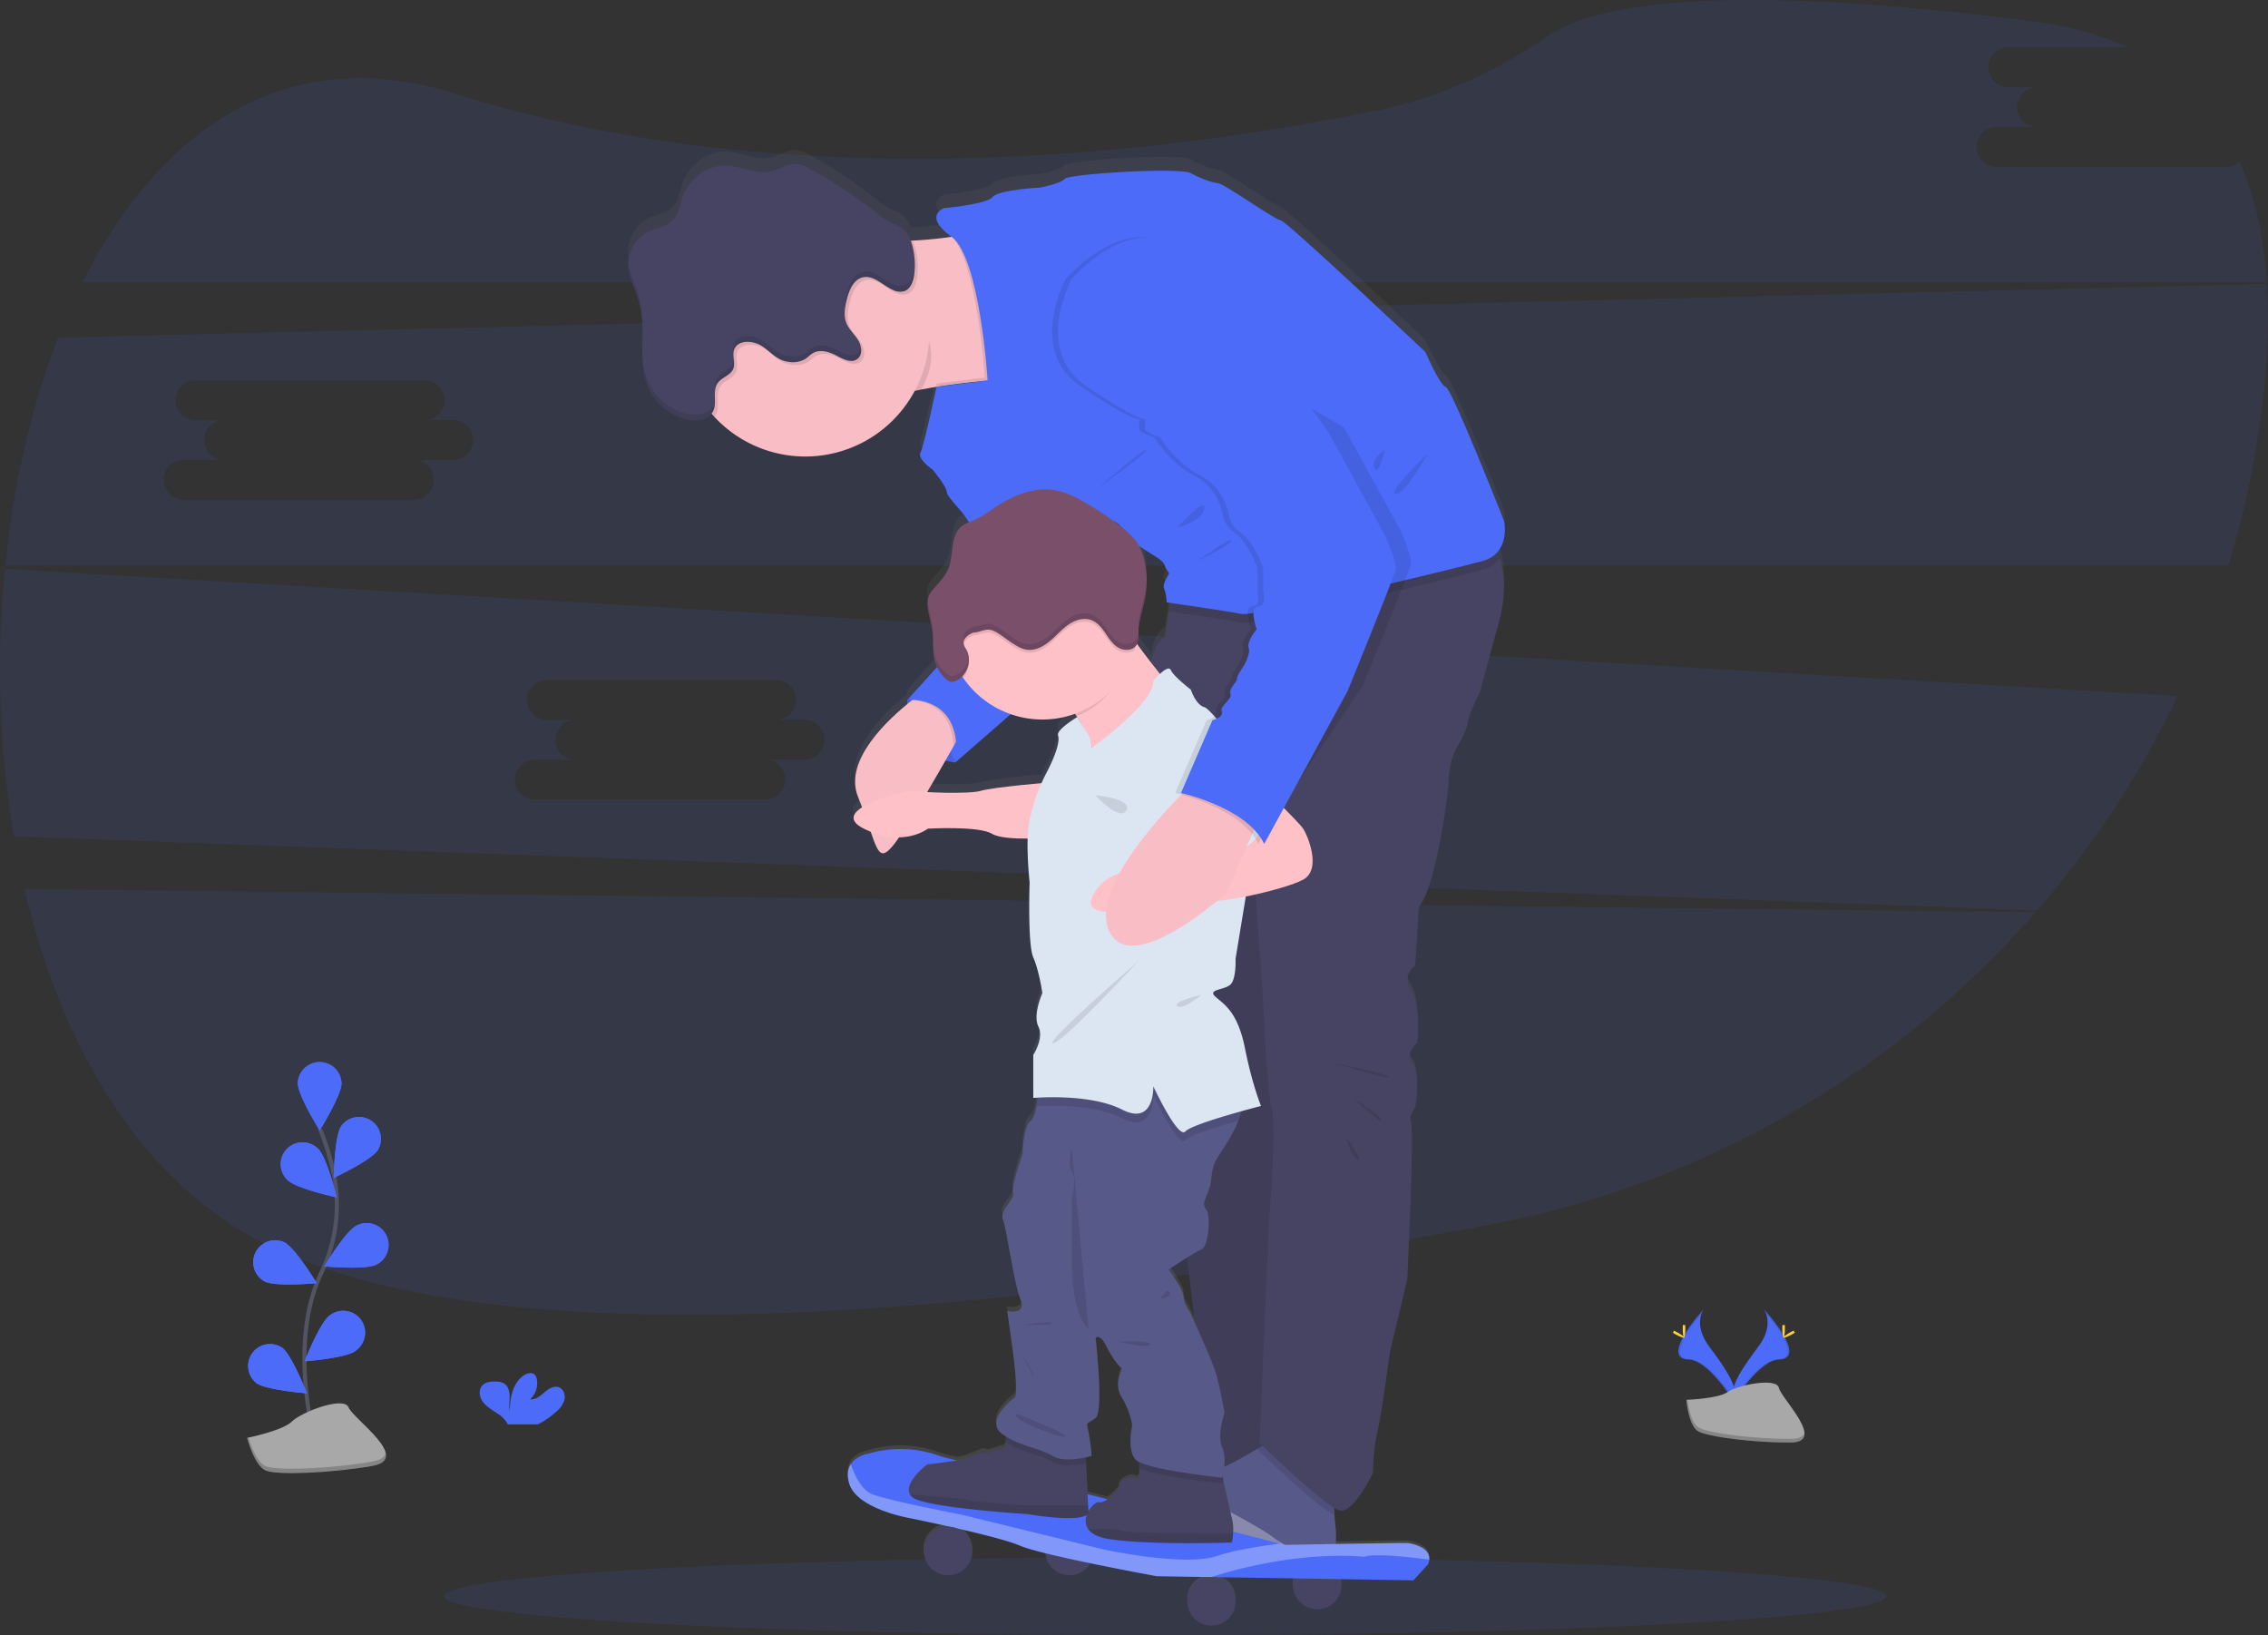 <svg xmlns="http://www.w3.org/2000/svg" xmlns:xlink="http://www.w3.org/1999/xlink" data-name="Layer 1" width="1097.1" height="790.89" viewBox="0 0 1097.1 790.89"><rect x="0" y="0" width="1097.1" height="790.89" fill="#333333" stroke="none"/><defs><linearGradient id="1e2c0012-142b-4e80-b266-1fa459546aa8-493" x1="567.33" y1="839.89" x2="567.33" y2="127.09" gradientUnits="userSpaceOnUse"><stop offset="0" stop-color="gray" stop-opacity=".25"/><stop offset=".54" stop-color="gray" stop-opacity=".12"/><stop offset="1" stop-color="gray" stop-opacity=".1"/></linearGradient></defs><title>fatherhood</title><path d="M63.3 484.53C80.66 558.73 117.41 622.87 175.48 654c120.71 64.61 392.92 31.28 596.07-7a465.2 465.2.0 00264.54-151.22z" transform="translate(-51.45 -54.56)" fill="#4b6bf8" opacity=".1"/><path d="M1128.65 135.27H1017.18a9.63 9.63.0 110-19.26h19.27a9.64 9.64.0 010-19.27h-13.76a9.64 9.64.0 010-19.27h58.18c-12.91-6-28-10.27-45.39-12.51-158.64-20.37-215.28-6.89-235.26 7-24.65 17.1-52.15 29.68-81.54 35.74-97.88 20.19-280.93 44.49-446.84-7.78-82.46-26-143.74 17.92-180.48 91.28H1148c-1.38-21.32-5.51-41-13.09-58.24A9.56 9.56.0 011128.65 135.27z" transform="translate(-51.45 -54.56)" fill="#4b6bf8" opacity=".1"/><path d="M53.84 329.66a491.11 491.11.0 004.32 129.45l978.68 35.8a459.85 459.85.0 0068-103.71zM440.92 422H421.65a9.63 9.63.0 110 19.26H310.18a9.63 9.63.0 110-19.26h19.27a9.64 9.64.0 010-19.27H315.69a9.64 9.64.0 010-19.27H427.16a9.64 9.64.0 010 19.27h13.76a9.64 9.64.0 010 19.27z" transform="translate(-51.45 -54.56)" fill="#4b6bf8" opacity=".1"/><path d="M1148.05 191.84l-1068.48 26C66.57 251.25 58 289 54 328.17H1129.33a457.06 457.06.0 0015.53-70.33C1148.06 234.83 1149.34 212.57 1148.05 191.84zM270.92 277H251.65a9.63 9.63.0 110 19.26H140.18a9.63 9.63.0 010-19.26h19.27a9.64 9.64.0 010-19.27H145.69a9.64 9.64.0 010-19.27H257.16a9.64 9.64.0 010 19.27h13.76a9.64 9.64.0 010 19.27z" transform="translate(-51.45 -54.56)" fill="#4b6bf8" opacity=".1"/><ellipse cx="563.62" cy="772.01" rx="348.83" ry="18.88" fill="#4b6bf8" opacity=".1"/><path d="M904.66 687.74s5.49 7.19-2.54 18-14.65 20-12 26.77c0 0 12.11-20.15 22-20.43S915.5 699.86 904.66 687.74z" transform="translate(-51.45 -54.56)" fill="#4b6bf8"/><path d="M904.66 687.74a9.28 9.28.0 011.12 2.25c9.62 11.31 14.74 21.86 5.5 22.12-8.62.25-18.95 15.65-21.42 19.54a7.69 7.69.0 00.29.89s12.11-20.15 22-20.43S915.5 699.86 904.66 687.74z" transform="translate(-51.45 -54.56)" opacity=".1"/><path d="M914.87 696.9c0 2.53-.28 4.58-.63 4.58s-.64-2.05-.64-4.58.36-1.34.71-1.34S914.87 694.37 914.87 696.9z" transform="translate(-51.45 -54.56)" fill="#ffd037"/><path d="M918.37 699.92c-2.22 1.21-4.15 1.94-4.32 1.63s1.5-1.54 3.72-2.75 1.34-.33 1.51.0S920.59 698.71 918.37 699.92z" transform="translate(-51.45 -54.56)" fill="#ffd037"/><path d="M875.64 687.74s-5.49 7.19 2.54 18 14.64 20 12 26.77c0 0-12.12-20.15-22-20.43S864.79 699.86 875.64 687.74z" transform="translate(-51.45 -54.56)" fill="#4b6bf8"/><path d="M875.64 687.74a8.86 8.86.0 00-1.12 2.25c-9.62 11.31-14.75 21.86-5.5 22.12 8.61.25 19 15.65 21.42 19.54-.08.3-.18.59-.29.89.0.0-12.12-20.15-22-20.43S864.79 699.86 875.64 687.74z" transform="translate(-51.45 -54.56)" opacity=".1"/><path d="M865.43 696.9c0 2.53.28 4.58.63 4.58s.64-2.05.64-4.58-.36-1.34-.71-1.34S865.43 694.37 865.43 696.9z" transform="translate(-51.45 -54.56)" fill="#ffd037"/><path d="M861.92 699.92c2.22 1.21 4.16 1.94 4.33 1.63s-1.5-1.54-3.72-2.75-1.34-.33-1.51.0S859.7 698.71 861.92 699.92z" transform="translate(-51.45 -54.56)" fill="#ffd037"/><path d="M867.18 731.6s15.36-.48 20-3.77 23.63-7.24 24.78-2 23.08 26.29 5.74 26.43-40.29-2.7-44.91-5.51S867.18 731.6 867.18 731.6z" transform="translate(-51.45 -54.56)" fill="#a8a8a8"/><path d="M918 750.47c-17.34.14-40.29-2.7-44.91-5.51-3.52-2.15-4.92-9.84-5.39-13.38h-.51s1 12.38 5.59 15.2 27.57 5.65 44.91 5.51c5 0 6.74-1.82 6.64-4.46C923.63 749.45 921.72 750.44 918 750.47z" transform="translate(-51.45 -54.56)" opacity=".2"/><path d="M320.68 737.22a11.73 11.73.0 003.84-5.79c.49-2.29-.49-5-2.68-5.89-2.46-.94-5.09.77-7.09 2.49s-4.27 3.69-6.88 3.32a10.47 10.47.0 003.24-9.81 4.12 4.12.0 00-.9-2c-1.37-1.46-3.84-.84-5.48.31-5.2 3.66-6.65 10.73-6.68 17.08-.52-2.29-.08-4.68-.09-7s-.66-5-2.64-6.23a8 8 0 00-4-.94c-2.34-.09-4.94.15-6.54 1.85-2 2.13-1.47 5.69.26 8s4.35 3.81 6.76 5.42a15 15 0 014.84 4.61 5.76 5.76.0 01.36.83h14.65A40.77 40.77.0 00320.68 737.22z" transform="translate(-51.45 -54.56)" fill="#4b6bf8"/><path d="M204.25 753s-14.06-47.71 2.63-82.82A75.36 75.36.0 00213 622.89a126.22 126.22.0 00-6.69-22.18" transform="translate(-51.45 -54.56)" fill="none" stroke="#535461" stroke-miterlimit="10" stroke-width="2"/><path d="M216.66 578.51c0 5.85-10.58 22.81-10.58 22.81s-10.59-17-10.59-22.81a10.59 10.59.0 0121.17.0z" transform="translate(-51.45 -54.56)" fill="#4b6bf8"/><path d="M234.16 610.9c-3.17 4.91-21.28 13.39-21.28 13.39s.33-20 3.51-24.9a10.59 10.59.0 0117.77 11.51z" transform="translate(-51.45 -54.56)" fill="#4b6bf8"/><path d="M233.4 666.25c-5.22 2.63-25.13.81-25.13.81s10.38-17.09 15.6-19.72a10.59 10.59.0 119.53 18.91z" transform="translate(-51.45 -54.56)" fill="#4b6bf8"/><path d="M223.39 708c-4.7 3.48-24.63 5-24.63 5s7.34-18.59 12-22.07a10.59 10.59.0 1112.59 17z" transform="translate(-51.45 -54.56)" fill="#4b6bf8"/><path d="M190.66 625.42c4.19 4.07 23.73 8.3 23.73 8.3s-4.79-19.41-9-23.49a10.59 10.59.0 10-14.75 15.19z" transform="translate(-51.45 -54.56)" fill="#4b6bf8"/><path d="M179.57 674.39c5.22 2.63 25.13.81 25.13.81s-10.38-17.08-15.6-19.72a10.59 10.59.0 00-9.53 18.91z" transform="translate(-51.45 -54.56)" fill="#4b6bf8"/><path d="M175.33 723.47c4.7 3.47 24.62 5 24.62 5s-7.33-18.59-12-22.07a10.59 10.59.0 00-12.59 17z" transform="translate(-51.45 -54.56)" fill="#4b6bf8"/><path d="M216.66 578.51c0 5.85-10.58 22.81-10.58 22.81s-10.59-17-10.59-22.81a10.59 10.59.0 0121.17.0z" transform="translate(-51.45 -54.56)" fill="#4b6bf8"/><path d="M234.16 610.9c-3.17 4.91-21.28 13.39-21.28 13.39s.33-20 3.51-24.9a10.59 10.59.0 0117.77 11.51z" transform="translate(-51.45 -54.56)" fill="#4b6bf8"/><path d="M233.4 666.25c-5.22 2.63-25.13.81-25.13.81s10.38-17.09 15.6-19.72a10.59 10.59.0 119.53 18.91z" transform="translate(-51.45 -54.56)" fill="#4b6bf8"/><path d="M223.39 708c-4.7 3.48-24.63 5-24.63 5s7.34-18.59 12-22.07a10.59 10.59.0 1112.59 17z" transform="translate(-51.45 -54.56)" fill="#4b6bf8"/><path d="M190.66 625.42c4.19 4.07 23.73 8.3 23.73 8.3s-4.79-19.41-9-23.49a10.59 10.59.0 10-14.75 15.19z" transform="translate(-51.45 -54.56)" fill="#4b6bf8"/><path d="M179.57 674.39c5.22 2.63 25.13.81 25.13.81s-10.38-17.08-15.6-19.72a10.59 10.59.0 00-9.53 18.91z" transform="translate(-51.45 -54.56)" fill="#4b6bf8"/><path d="M175.33 723.47c4.7 3.47 24.62 5 24.62 5s-7.33-18.59-12-22.07a10.59 10.59.0 00-12.59 17z" transform="translate(-51.45 -54.56)" fill="#4b6bf8"/><path d="M171 750s17.12-3.4 21.68-7.93 25.1-12.46 27.38-6.8 30.8 24.92 11.4 28.32-45.63 4.53-51.33 2.26S171 750 171 750z" transform="translate(-51.45 -54.56)" fill="#a8a8a8"/><path d="M231.49 761.47c-19.39 3.4-45.63 4.53-51.33 2.27-4.34-1.73-7.36-10-8.55-13.87L171 750s3.43 13.59 9.13 15.85 31.94 1.13 51.33-2.26c5.6-1 7.2-3.29 6.6-6.2C237.61 759.28 235.66 760.74 231.49 761.47z" transform="translate(-51.45 -54.56)" opacity=".2"/><path d="M775.72 316.54c5.37-6 3.27-15.35 3.27-15.35s-25.34-64.58-28.15-65.29-9.86-17-9.86-17-67.57-64.23-70-64.23-27.1-17.74-30.26-18.09-8.1-2.13-13.38-5-58.78.36-60.89 2.84-12 4.26-12 4.26-20.06 1.06-22.88 4.61S508 148.72 508 148.72s-10.21 3.8 3.65 13.89h0c-4.44.7-9.63 1.24-14.9 1.62-1.32.09-2.66.18-4 .25h-.79a13.08 13.08.0 00-4.92-6.61 41.26 41.26.0 00-4.67-2.17 37.28 37.28.0 01-6.92-4.75 226.78 226.78.0 00-32.72-21.68 15.67 15.67.0 00-5.83-2.19c-4.29-.41-8.12 2.6-12.32 3.61-7.38 1.77-14.82-2.73-22.41-2.8-9.48-.09-18.11 7.29-21 16.39-1.07 3.37-1.55 7.12-3.86 9.79-3 3.49-8.07 4-12.18 6.07a18.38 18.38.0 00-9.88 16.29v.08c0 .53.0 1.06.09 1.59.47 4.28 2.45 8.23 3.9 12.29a50.83 50.83.0 012.8 12.9.66.66.0 010 .14c.06.73.11 1.46.14 2.2.0.15.0.31.0.47.0.7.0 1.41.0 2.12.0 3.82-.13 7.67-.12 11.49v.2 1.73c0 .14.0.28.0.42.0.51.0 1 .06 1.54v.54c0 .47.07.95.12 1.42.0.2.0.41.05.61.0.46.11.91.17 1.36l.09.64c.07.45.15.9.23 1.35l.12.62c.1.48.22 1 .34 1.44.05.17.08.33.12.5q.27 1 .6 1.92a28.18 28.18.0 0018.66 17.59 17.33 17.33.0 004.95.62c3-.07 5.87-1 7.65-3.05.44.5.87 1 1.33 1.5a59.93 59.93.0 0097.33-13c1.05-.23 2.09-.44 3.14-.64 1.82-.34 3.65-.66 5.49-1l1.77-.28h0l.7-.12c9-1.42 17.74-2.37 24-3l-24.74 3.07s-6 28.81-7.73 32 6 8.51 6 8.51 6.69 8.16 6.69 10.65 7.74 9.58 9.85 13.48a6 6 0 001 1.35 14.15 14.15.0 00-4.26 2.59c-4.89 4.63-3.26 12.75-5.5 19.11-1.4 4-4.33 7.24-7.15 10.39a14.18 14.18.0 00-2.52 3.49 8.58 8.58.0 00-.67 2.68v0a13.13 13.13.0 00-.06 1.54v.18c0 .4.0.79.08 1.18.0.17.0.34.0.51.49 4.18 1.91 8.22 2.34 12.4s-.09 8.39.77 12.46a18.58 18.58.0 001.38 4.11l-14.32 16s-.09.79-.12 2.09c-11.94 9.91-30.4 28.61-23.81 45.1q1.08 2.71 2 5.19c-4.85 3.09-6.45 6.76.82 10.42 1.15.58 2.26 1.08 3.35 1.53 3.73 10.95 5.19 14 11.44 5.93.67-.88 1.45-2 2.3-3.21 8.8-.18 13.89-4.25 13.89-4.25s24.63-1.42 31 2.49c3.19 2 10.69 2.4 17.33 2.35a181.51 181.51.0 001 21.42s-1.06 30.16 1.76 36.55 4.38 17.39 4.38 17.39-4.73 10.64-1.92 16.32-2.46 13.84-2.46 13.84v20.93l2-.14c-.15 1.41-.34 2.89-.59 4.3-.58 3.27-1.45 6.2-2.79 7.15-3.52 2.53-3.87 16-3.87 16s-5.63 16.33-4.58 19.17-6.68 8.51-4.92 12.77 5.36 31.22 8.49 39-6.38 5.68-6.38 5.68l2.81 20.22s2.82 20.58.71 22-14.25 11.71-5.9 17.74c.65.47 1.31.9 2 1.31a21.64 21.64.0 01-.07 2.8c-.16 1.59-.56 2.86-1.45 3-2.48.36-7.41 2.84-8.45 1.78s-7 2.68-13 3.9l-.83.13-7.79-2a54.82 54.82.0 00-35.2-1.3s-5.65.88-8.39 5.1c-1.39 2.16-2 5.2-.76 9.44 3.76 12.54 29.39 16.86 29.39 16.86s8.88 1.83 19.55 4.25c-.35.0-.71.0-1.07.0a11.77 11.77.0 104 .73c12 2.76 25.29 6.12 30.69 8.49a93.9 93.9.0 0012.33 3.7 11.7 11.7.0 0021.78 4.9c16.33 3.41 32.06 6.3 32.06 6.3l26.27.43h.18a11.7 11.7.0 10.16.0l39.77.65a11.74 11.74.0 1023 3.23 11.73 11.73.0 00-.36-2.86l35.08.57 7-7.7a6.22 6.22.0 00.69-2.41c.21-2.53-1.1-6.37-10.06-8-.66-.12-18.94.17-35.09.44V793.7s-.45-3.49-.73-7.6c-.08-1.21-.15-2.47-.18-3.71a9.62 9.62.0 003 1.37c6.69 1.07 15.84-18.45 15.84-18.45s0-11 2.11-19.87 6-38.68 6-38.68l8.46-35.83s3.5-73.1 1.74-75.94 2.12-7.81 2.12-7.81 2.81-15.61-1.41-20.93 2.46-10.65 2.46-10.65 1.76-18.45-3.17-25.54S736.06 518 736.06 518l1.76-28.74c7.39-7.45 14.07-51.8 14.43-61.38a39.42 39.42.0 013.52-15.62s4.92-7.45 5.63-12.42 6-15.25 6-15.25l9.15-34.07c3.69-13.74 2.75-23.9.3-31.14C776.49 318.36 776.11 317.43 775.72 316.54zm-165.31 2c5.63 3.55 3.87 4.61 5.63 6.74s.35 1.77-1.06 5.32-.35 2.49.35 6.39.36 3.9.36 3.9l1.76.25L615 357.61c-4 2.61-5.83 7.61-6.66 12.77-2.36-3.08-4.74-6.28-6.87-9.26.73-1.63.59-3.57.61-5.4.08-6 2.32-11.73 3.35-17.64a44.57 44.57.0 00-.57-18.11 27.52 27.52.0 00-2.35-6.43C604.79 315.06 607.68 316.86 610.41 318.58zm6.33 347.73s4.45-3 8.77-5.73c1.45 10.53 2.82 21.48 3.79 31.38-1.55-3.44-2.63-5.78-2.63-5.78a11.9 11.9.0 01-2.72-6.74C623.78 675.54 616.74 666.31 616.74 666.31zM590.35 301.55c1 .14 2.42 1.41 3.76 2.93-1.24-1-2.49-2-3.77-2.94zM525.94 432.83c-4.06 1.28-17.82 1.09-26 .61 3.06-5.23 6.1-10.55 8.8-15.32a32.51 32.51.0 004.85.87l26.79-23.53a46.14 46.14.0 0031.1-.2l.73 1.14c.31.5.64 1 1 1.56l-.67-1.09s-10.34 6.16-9.29 9-1.4 9.93-5.27 17.53c-1 1.9-1.87 3.78-2.71 5.67C546.51 429.89 530 431.55 525.94 432.83zm50.83 327.84-.15-2.81c1.7-.37 2.82-.71 2.82-.71a110.7 110.7.0 00-1.76-12.42c-1.06-4.26-.51-2.84 3.61-6s0-39 0-39 2-2.49 5.17 3.9 6.35 10.29 7.41 10.64-4.23 7.46.0 14.2a40.8 40.8.0 015.27 14.19s-2.81 11.27 1.41 16.28a6.2 6.2.0 002 1.37c0 .93.0 1.92.0 2.85.0 1.87.0 3.47-.09 3.81a1.41 1.41.0 01-2.25.88c-1.09-.71-8 .88-7.53 5.33a32.73 32.73.0 01-5.52 5.17l-9.59-2.48z" transform="translate(-51.45 -54.56)" fill="url(#1e2c0012-142b-4e80-b266-1fa459546aa8-493)"/><path d="M490.4 393.06s-3.35 27.45 23.22 30.26l4-19-8.37-11.26L497.26 389z" transform="translate(-51.45 -54.56)" fill="#4b6bf8"/><path d="M497.26 389l-6.86 4.05s-3.35 27.45 23.22 30.26" transform="translate(-51.45 -54.56)" opacity=".1"/><path d="M538.61 237.85s-17.93 1.1-35.91 4.08q-2.76.47-5.49 1c-1.06.2-2.1.41-3.14.64-9.42 1.94-18 4.46-23 7.68-6 3.85-8-6.52-8.19-20.93-.08-5.07.09-10.63.36-16.25.35-6.5.86-13.08 1.4-19 1.19-13.12 2.56-23.32 2.56-23.32s6.28.0 14.67-.29l2.7-.1c2.63-.1 5.42-.24 8.23-.41 1.33-.07 2.67-.15 4-.25 5.32-.38 10.57-.92 15-1.62 4.72-.76 8.55-1.72 10.63-3C531.93 160.42 538.61 237.85 538.61 237.85z" transform="translate(-51.45 -54.56)" fill="#f8bdc5"/><path d="M618.5 339.21 615 362.44s-7.63 9.5-6.63 14.78 9.8 238.62 9.8 238.62 17.25 98.54 11.26 111.21-.35 42.24-.35 42.24l35.9-5.63 12-430.79z" transform="translate(-51.45 -54.56)" fill="#474463"/><path d="M618.5 339.21 615 362.44s-7.63 9.5-6.63 14.78 9.8 238.62 9.8 238.62 17.25 98.54 11.26 111.21-.35 42.24-.35 42.24l35.9-5.63 12-430.79z" transform="translate(-51.45 -54.56)" opacity=".1"/><path d="M697.69 775.27c-1.14 1.89-1.05 7.45-.73 12.18.28 4.07.73 7.53.73 7.53v23.93s-38.36-13.37-59.48-27.45c-8.71-5.81-11.19-11.21-10.71-15.53.7-6.15 7.4-10.16 10.71-10.16 3.16.0 13.14-5.51 21.32-10.38 6.43-3.81 11.77-7.22 11.77-7.22S699.8 771.75 697.69 775.27z" transform="translate(-51.45 -54.56)" fill="#575988"/><path d="M697.69 775.27c-1.14 1.89-1.05 7.45-.73 12.18-8.53-4-34.94-29.62-37.43-32.06 6.43-3.81 11.77-7.22 11.77-7.22S699.8 771.75 697.69 775.27z" transform="translate(-51.45 -54.56)" opacity=".1"/><path d="M776.53 355.4l-9.15 33.79s-5.28 10.2-6 15.13-5.63 12.32-5.63 12.32a39 39 0 00-3.52 15.48c-.35 9.51-7 53.5-14.43 60.89l-1.76 28.51s-7 4.92-2.11 12 3.17 25.34 3.17 25.34-6.69 5.28-2.46 10.56 1.4 20.77 1.4 20.77-3.87 4.92-2.11 7.74-1.74 75.32-1.74 75.32l-8.46 35.54s-3.88 29.57-6 38.37-2.11 19.7-2.11 19.7-9.15 19.36-15.84 18.31-39.06-32.74-39.06-32.74l4.57-107s3.87-45.4 1.41-54.2-4.22-52.79-4.22-52.79l-4.93-69.33-49.22-77.43s-3.57-22.53 6.63-29.21l1.85-12.17 1.67-11.06 58.43-6.34 89.39-23.22s6.89 4.25 10.5 14.86C779.27 331.69 780.22 341.77 776.53 355.4z" transform="translate(-51.45 -54.56)" fill="#474463"/><path d="M621 391s-41.53 51-39.77 36.75c1.1-8.95-4.58-19.88-9-26.79-2.61-4.11-4.77-6.8-4.77-6.8s25.34-46.45 26.75-40.12c.45 2 3.38 6.59 7.15 11.83C609.31 376.85 621 391 621 391z" transform="translate(-51.45 -54.56)" fill="#ffc1c8"/><path d="M697.69 813.93v5s-38.36-13.37-59.48-27.45c-8.71-5.81-11.19-11.21-10.71-15.53 11.66 5.9 33.35 17.15 39.92 22.22C673 802.47 687.42 809.28 697.69 813.93z" transform="translate(-51.45 -54.56)" fill="#fff" opacity=".3"/><circle cx="637.21" cy="766.63" r="11.73" fill="#474463"/><circle cx="517.39" cy="750.16" r="11.73" fill="#474463"/><path d="M742.84 808.89a6.19 6.19.0 01-.69 2.39l-7 7.63-97.84-1.57L611 816.91s-55.38-10.08-66.17-14.78-53.21-13.3-53.21-13.3-25.62-4.3-29.38-16.73c-1.27-4.21-.63-7.22.76-9.36 2.73-4.19 8.39-5.07 8.39-5.07a55.3 55.3.0 0135.2 1.3l164 42.19 2.54.65s58.46-1.09 59.64-.88C741.74 802.57 743.05 806.38 742.84 808.89z" transform="translate(-51.45 -54.56)" fill="#4b6bf8"/><path d="M742.84 808.89c-9.84-1.28-27-3.17-31.42-1.35.0.0-31.21-3.86-74.15 9.8L611 816.91s-55.38-10.08-66.17-14.78-53.21-13.3-53.21-13.3-25.62-4.3-29.38-16.73c-1.27-4.21-.63-7.22.76-9.36 1.75 5.1 5.12 12.49 10.5 14.56 8.45 3.25 43.18 9.87 43.18 9.87L585.42 804s39.69 8.61 55.14 3c6.33-2.28 18.21-4.31 30-5.9l2.54.65s58.46-1.09 59.64-.88C741.74 802.57 743.05 806.38 742.84 808.89z" transform="translate(-51.45 -54.56)" fill="#fff" opacity=".3"/><path d="M647.91 796.22a32.49 32.49.0 01-.55 4.39S608.48 802 588.24 799c-5.59-.83-8.75-2.62-10.32-4.76a7.31 7.31.0 01-.73-7 11 11 0 01.85-1.88c1.51-2.64 3.83-4.51 5.1-4.26 3.52.71 9.56-6.51 9.56-6.51-.48-4.41 6.45-6 7.53-5.28a1.41 1.41.0 002.25-.88c.07-.33.09-1.92.09-3.78.0-3.1-.09-7-.09-7l39.08 4.75 1.55 7.47c1.42 6.66 3.4 15.81 4.25 18.94A22.6 22.6.0 01647.91 796.22z" transform="translate(-51.45 -54.56)" fill="#474463"/><path d="M647.91 796.22a32.49 32.49.0 01-.55 4.39S608.48 802 588.24 799c-5.59-.83-8.75-2.62-10.32-4.76 5.19-.31 11.94-.48 16.12.54C6e2 796.26 635.65 796.26 647.91 796.22z" transform="translate(-51.45 -54.56)" opacity=".1"/><path d="M578 785.34a2 2 0 01-.85 1.88c-4.92 3.8-28.53-.33-28.53-.33s-48.24-3-55.45-7.92a5.09 5.09.0 01-1.59-1.67c-3-5.42 7.86-14.52 8.8-14.52s13.91-1.77 14.78-1.94c6-1.21 12-4.93 13-3.87s6-1.41 8.44-1.76c.89-.13 1.3-1.39 1.45-3a33.34 33.34.0 00-.22-6.53l38.53 10.37.34 6.14 1.11 20.44.14 2.51A.91.91.0 01578 785.34z" transform="translate(-51.45 -54.56)" fill="#474463"/><path d="M548.66 786.89s-48.24-3-55.45-7.92a5.09 5.09.0 01-1.59-1.67c9.77.8 26.06 2.15 29 2.9 4.23 1 28 2.46 28 2.46h29.23l.14 2.51C579.26 792.25 548.66 786.89 548.66 786.89z" transform="translate(-51.45 -54.56)" opacity=".1"/><circle cx="458.65" cy="750.16" r="11.73" fill="#474463"/><circle cx="586.05" cy="774.51" r="11.73" fill="#474463"/><path d="M518.2 405.73s-2.22 4-5.56 9.94c-8 14.12-22.39 39.15-28.58 47.07-8.8 11.26-8.09.71-17.6-22.87-7.06-17.54 14.67-37.61 26.29-46.73 4-3.17 6.8-5 6.8-5z" transform="translate(-51.45 -54.56)" fill="#f8bdc5"/><path d="M560.78 432.83s-29.21 2.46-34.84 4.22-29.91.7-32 0-43.65 8.8-24.64 18.3 31 0 31 0 24.64-1.41 31 2.47 29.56 1.76 29.56 1.76z" transform="translate(-51.45 -54.56)" fill="#ffc1c8"/><path d="M500.1 217.44c3.6 9.21 1.35 17.23-2.89 25.46-10.62 2-20.61 4.75-26.17 8.32-15.84 10.21-3.87-79.54-3.87-79.54s7.66.0 17.37-.39C481.6 184.71 492.74 198.64 500.1 217.44z" transform="translate(-51.45 -54.56)" opacity=".1"/><path d="M501 215.44a60 60 0 11-6-26.23 60 60 0 016 26.23z" transform="translate(-51.45 -54.56)" fill="#f8bdc5"/><path d="M776.82 324.51a13.74 13.74.0 01-8 5.55c-13.73 3.87-110.52 27.1-116.85 25.69-5.59-1.24-29.58-4.69-35.11-5.48l1.67-11.06 58.43-6.34 89.39-23.22S773.21 313.9 776.82 324.51z" transform="translate(-51.45 -54.56)" opacity=".1"/><path d="M538.61 237.85a337.35 337.35.0 00-34.15 3.8 2.35 2.35.0 00-.06-1.57l23.4-2.89s-3.42-55-16-68.18c4.72-.76 8.55-1.72 10.63-3C531.93 160.42 538.61 237.85 538.61 237.85z" transform="translate(-51.45 -54.56)" opacity=".1"/><path d="M508 155.25s20.77-1.87 23.58-5.39 22.88-4.57 22.88-4.57 9.85-1.76 12-4.23 55.6-5.63 60.88-2.81 10.21 4.57 13.38 4.93 27.8 17.94 30.26 17.94 70 63.71 70 63.71 7 16.19 9.86 16.89S779 306.48 779 306.48s3.52 15.48-10.2 19.36-110.52 27.1-116.85 25.69-36.25-5.63-36.25-5.63.35.0-.35-3.87-1.76-2.82-.36-6.34 2.82-3.17 1.06-5.28.0-3.17-5.63-6.69-12-7.39-12.32-8.44-5.28-8.1-7.74-8.45-71.45-19.71-71.45-19.71l-16.19-5.28s-7.74-5.28-6-8.44 7.73-31.75 7.73-31.75l24.75-3.05S525.51 179 511.65 169 508 155.25 508 155.25z" transform="translate(-51.45 -54.56)" fill="#4b6bf8"/><path d="M518.2 405.73s-2.22 4-5.56 9.94c-.52-18.36-13.36-21.92-19.89-22.53 4-3.17 6.8-5 6.8-5z" transform="translate(-51.45 -54.56)" opacity=".1"/><path d="M501 272.34l1.7 9.5s6.69 8.1 6.69 10.56 7.74 9.5 9.86 13.37 9.5 4.58 6.68 11.27-19 57.72-19 57.72l-16.54 18.3s27.45-2.47 23.22 30.26l35.55-31L577 341.67s-27.1-51.38-28.15-55.6S501 272.34 501 272.34z" transform="translate(-51.45 -54.56)" fill="#4b6bf8"/><path d="M583.31 289.94s22.52-15.84 22.52-17.6-22.52 17.6-22.52 17.6z" transform="translate(-51.45 -54.56)" opacity=".1"/><path d="M621 309.65s12-2.82 13-9.15S621 309.65 621 309.65z" transform="translate(-51.45 -54.56)" opacity=".1"/><path d="M630.82 325.84s16.9-8.37 16.19-9.82S630.82 325.84 630.82 325.84z" transform="translate(-51.45 -54.56)" opacity=".1"/><path d="M721.27 272.23s-7 4.57-4.92 8.85S721.27 272.23 721.27 272.23z" transform="translate(-51.45 -54.56)" opacity=".1"/><path d="M742 274.1s-19.94 19-15.43 19.36S742 274.1 742 274.1z" transform="translate(-51.45 -54.56)" opacity=".1"/><path d="M696.64 568.68s25.69 4.93 26.39 6.69S696.64 568.68 696.64 568.68z" transform="translate(-51.45 -54.56)" opacity=".1"/><path d="M705.79 585.57s13.72 8.45 14.07 10.91S705.79 585.57 705.79 585.57z" transform="translate(-51.45 -54.56)" opacity=".1"/><path d="M702.62 604.58s2.11 9.5 5.63 10.91-5.63-10.91-5.63-10.91z" transform="translate(-51.45 -54.56)" opacity=".1"/><path d="M495.06 188.9c0 .1.0.21-.05.31-.48 3.13-1.76 6.52-4.7 7.56a7.48 7.48.0 01-5.33-.49c-5-2.19-9.45-7.45-14.79-6.18-2.54.6-4.32 2.53-5.58 4.9a24.6 24.6.0 00-2 5.37c-1 3.92-1.8 8.18-.27 11.91a12.14 12.14.0 00.9 1.76c1.42 2.27 3.42 4.2 4.82 6.49 1.74 2.86 2.19 7.15-.52 9.11a5.49 5.49.0 01-4.66.65 27.72 27.72.0 01-5.69-2.52c-3.54-1.85-8-3-11.36-.86-1.16.72-2.09 1.76-3.2 2.52a11.54 11.54.0 01-7.73 1.61c-6.36-.65-8.74-4.68-13.6-7.8-3.56-2.3-11-3.28-13.12 1.42-1.36 3 .66 6.78-.67 9.84s-5.56 4-7.52 6.84c-2.58 3.74-.18 9.15-2.07 13.3a6.78 6.78.0 01-1.15 1.76 60.18 60.18.0 0185.1-85l2.7-.1c2.63-.1 5.42-.24 8.23-.41a22.91 22.91.0 011.55 4.39A36.6 36.6.0 01495.06 188.9z" transform="translate(-51.45 -54.56)" opacity=".1"/><path d="M406.75 223.26c-1.37 3 .65 6.78-.67 9.83s-5.58 4-7.52 6.84c-2.59 3.75-.19 9.16-2.07 13.3-2.16 4.73-8.68 5.47-13.68 4.09a28 28 0 01-18.66-17.45c-3.39-9.65-1.2-20.27-2.08-30.46a50.53 50.53.0 00-2.8-12.79c-1.45-4-3.43-7.94-3.9-12.19a18.12 18.12.0 019.78-17.81c4.12-2 9.19-2.57 12.19-6 2.3-2.66 2.79-6.37 3.86-9.72 2.89-9 11.52-16.34 21-16.25 7.58.06 15 4.53 22.41 2.77 4.19-1 8-4 12.32-3.57a15.63 15.63.0 015.83 2.17 227.2 227.2.0 0132.71 21.5 36.82 36.82.0 006.93 4.71 43 43 0 014.67 2.15c3.23 2 4.92 5.81 5.84 9.51a36.33 36.33.0 01.74 13.62c-.44 3.21-1.7 6.81-4.75 7.88a7.47 7.47.0 01-5.34-.51c-5-2.17-9.44-7.43-14.78-6.17-4.36 1-6.46 5.94-7.6 10.27-1 3.92-1.82 8.18-.27 11.92 1.28 3.1 4 5.37 5.71 8.24s2.2 7.16-.52 9.11c-3 2.17-7.07-.14-10.36-1.86-3.52-1.85-8-3-11.35-.87-1.15.72-2.08 1.76-3.2 2.53a11.64 11.64.0 01-7.72 1.6c-6.37-.65-8.75-4.68-13.6-7.8C416.3 219.53 408.88 218.55 406.75 223.26z" transform="translate(-51.45 -54.56)" fill="#474463"/><path d="M601.37 365.82c-.27 1.5-2.33 1.67-2.75 3.13-4 14.11-12.8 26.8-26.38 32-2.61-4.11-4.77-6.8-4.77-6.8s25.34-46.45 26.75-40.12C594.67 356 597.6 360.58 601.37 365.82z" transform="translate(-51.45 -54.56)" opacity=".1"/><path d="M602.12 356.1a46.46 46.46.0 11-46.46-46.45 46.29 46.29.0 0146.46 46.45z" transform="translate(-51.45 -54.56)" fill="#ffc1c8"/><path d="M576.44 756.08l.34 6.14c-4.07.9-11.81 2.08-16.32-.68-5.83-3.57-14.44-4.44-22.33-9.3a33.34 33.34.0 00-.22-6.53z" transform="translate(-51.45 -54.56)" opacity=".1"/><path d="M643.11 769.89c-.27 1.37-.52 2.21-.52 2.21s-31.05-3.18-40-7.47c0-3.1-.09-7-.09-7l39.08 4.75z" transform="translate(-51.45 -54.56)" opacity=".1"/><path d="M636.1 630.27c-2.11 5.63-3.17 6.69-1.05 9.5s1.05 17.6-2.31 19-16 9.85-16 9.85 7 9.15 7.21 13a11.78 11.78.0 002.72 6.69s10.84 23.23 13 30.62 4.14 19 4.14 19-3.79 10.56-1.17 16.55.0 14.78.0 14.78-37.81-3.87-42-8.84-1.4-16.15-1.4-16.15a40.43 40.43.0 00-5.28-14.08c-4.23-6.69 1-13.72.0-14.08s-4.23-4.22-7.41-10.55-5.16-3.88-5.16-3.88 4.12 35.55.0 38.72-4.68 1.76-3.62 6a108.8 108.8.0 011.76 12.32s-12.67 3.87-19 0-15.86-4.58-24.23-10.56 3.79-16.19 5.9-17.6-.7-21.82-.7-21.82l-2.82-20.06s9.5 2.11 6.38-5.63-6.73-34.49-8.49-38.71 6-9.86 4.93-12.67 4.57-19 4.57-19 .36-13.37 3.87-15.88c1.34-.94 2.21-3.86 2.79-7.09a88.11 88.11.0 001.09-11.52s80.59-5.63 93.61 2.11c5.86 3.48 5.45 9.89 3 16.38-3 7.92-9.16 16-10.71 18.93C636.81 621 638.21 624.64 636.1 630.27z" transform="translate(-51.45 -54.56)" fill="#575988"/><path d="M650.33 596.67c-10 2.81-23.32 6.94-25.49 9.31-3.52 3.88-15.49-21.82-15.49-21.82s.71 19.32-15.13 11.24c-13.71-7-35.84-6.08-41.56-5.7a88.11 88.11.0 001.09-11.52s80.59-5.63 93.61 2.11C653.22 583.77 652.81 590.18 650.33 596.67z" transform="translate(-51.45 -54.56)" opacity=".1"/><path d="M609.35 383.91s7-8.45 8.45-5.28 9.71 9.5 9.71 9.5 2.37 7.39 6.54 8.45 35.49 43.29 35.49 43.29l-11.27 22.87-9.15 55.61s.4 8.8-2.09 12-12 2.46-7.59 6.33 10.74 7.39 14.26 25 7.74 27.8 7.74 27.8-33.08 8.45-36.6 12.32-15.49-21.82-15.49-21.82.71 19.31-15.13 11.24-42.94-5.61-42.94-5.61V564.81s5.28-8.1 2.47-13.73 1.92-16.19 1.92-16.19-1.57-10.91-4.39-17.24-1.76-36.25-1.76-36.25-2.14-19.36-.19-29.22A87.4 87.4.0 01558 427.7c3.87-7.54 6.32-14.58 5.27-17.4s9.29-8.92 9.29-8.92l5.73 9.27 1.46 5.54S610.06 394.47 609.35 383.91z" transform="translate(-51.45 -54.56)" fill="#dce6f2"/><path d="M660 432.83s19.71 19.35 21.82 22.52S691 475 681.85 480s-45 12.71-48.56 10.05-25 3-25 3-35.86 8.8-28.12-5.63 26.05-12 26.05-12 29.58-.05 32.74-3 27-9.28 21.6-22.32S660 432.83 660 432.83z" transform="translate(-51.45 -54.56)" fill="#ffc1c8"/><path d="M602.12 519.41s-45.91 39.77-41.34 39.77 41.34-39.77 41.34-39.77z" transform="translate(-51.45 -54.56)" opacity=".1"/><path d="M632.74 535.6s-14.59 3.51-11.77 5.63 11.77-5.63 11.77-5.63z" transform="translate(-51.45 -54.56)" opacity=".1"/><path d="M581.29 439.16s18.21 1.63 15 7.33S581.29 439.16 581.29 439.16z" transform="translate(-51.45 -54.56)" opacity=".1"/><path d="M569.94 610.09s-2.47 7.16.0 11 0 13 0 13v32s-.34 23.23 8.09 31.32z" transform="translate(-51.45 -54.56)" opacity=".1"/><path d="M545.83 709.81s4.92 7.21 5.63 9.85S545.83 709.81 545.83 709.81z" transform="translate(-51.45 -54.56)" opacity=".1"/><path d="M547.06 695.38s11.44-2.11 13.2-.88S547.06 695.38 547.06 695.38z" transform="translate(-51.45 -54.56)" opacity=".1"/><path d="M543.72 738.49s-3.35.35 3.34 4 19.71 8.27 19.88 6.69S543.72 738.49 543.72 738.49z" transform="translate(-51.45 -54.56)" opacity=".1"/><path d="M592.69 703.47c1.18.0 15.91-.88 15.06 1.41S592.69 703.47 592.69 703.47z" transform="translate(-51.45 -54.56)" opacity=".1"/><path d="M612.7 682.88s3.34-5.8 4.57-3.34S612.7 682.88 612.7 682.88z" transform="translate(-51.45 -54.56)" opacity=".1"/><path d="M602.12 356.1a46.29 46.29.0 01-1.78 12.77c-1.94 1.76-5.29 1.78-7.68.47-2.8-1.54-4.63-4.34-6.45-7s-3.89-5.32-6.87-6.46c-3.77-1.42-8.07.0-11.35 2.36s-5.9 5.48-9 8-7.05 4.56-11 3.94c-2.55-.39-4.81-1.83-7-3.22-3-1.89-6.22-4.83-9.51-6.1s-6 1-9.13 1c-2.49.9-5.2 2.95-4.7 5.54a8.59 8.59.0 001.28 2.68 11.25 11.25.0 01-1.47 12.39 46.46 46.46.0 1184.67-26.43z" transform="translate(-51.45 -54.56)" opacity=".1"/><path d="M522.34 360.51c-2.49.9-5.2 2.95-4.71 5.55a8.91 8.91.0 001.29 2.67c2.92 5.21.45 12.69-5 15.11a4.43 4.43.0 01-2.78.44 4.92 4.92.0 01-2-1.2 18.51 18.51.0 01-5.77-9.95c-.86-4-.33-8.24-.77-12.35s-1.85-8.16-2.34-12.3a11.41 11.41.0 01.63-6.08 14.14 14.14.0 012.52-3.46c2.81-3.13 5.74-6.33 7.15-10.3 2.23-6.32.61-14.37 5.49-19 2.26-2.12 5.42-2.91 8.22-4.25a57.9 57.9.0 007.55-4.79c9.05-6.22 20.05-11 30.81-8.8a43.82 43.82.0 0112.21 5 137.27 137.27.0 0120 13.44 31.12 31.12.0 017 7.19 24.94 24.94.0 013.06 7.65 43.84 43.84.0 01.58 18c-1 5.86-3.27 11.55-3.36 17.5.0 2 .16 4.16-.87 5.88-1.65 2.74-5.74 3-8.54 1.48s-4.63-4.34-6.44-7-3.89-5.32-6.87-6.45c-3.77-1.43-8.07.0-11.35 2.35s-5.89 5.48-9 8-7 4.56-11 3.94c-2.55-.39-4.81-1.82-7-3.21-3-1.9-6.22-4.84-9.5-6.1S525.46 360.51 522.34 360.51z" transform="translate(-51.45 -54.56)" fill="#794f6a"/><path d="M629.06 432.83s-51.73 47.86-41.18 71.79 57-18.3 57-18.3L661.44 448z" transform="translate(-51.45 -54.56)" fill="#f8bdc5"/><g opacity=".1"><path d="M513.9 381a4.4 4.4.0 01-2.77.44 4.78 4.78.0 01-2-1.21 18.54 18.54.0 01-5.78-9.94c-.85-4.05-.32-8.25-.76-12.36s-1.86-8.15-2.34-12.3c0-.2.0-.41-.05-.62a15.83 15.83.0 00.05 3.44c.48 4.14 1.9 8.14 2.34 12.3s-.09 8.31.76 12.35a18.53 18.53.0 005.78 9.95 4.86 4.86.0 002 1.2 4.4 4.4.0 002.77-.44c4.3-1.91 6.73-6.94 6.16-11.54A11.09 11.09.0 01513.9 381z" transform="translate(-51.45 -54.56)"/><path d="M605.41 340.25c-1 5.86-3.27 11.55-3.35 17.5.0 2 .16 4.16-.88 5.88-1.64 2.74-5.73 3-8.53 1.48s-4.63-4.33-6.45-7-3.88-5.32-6.87-6.45c-3.76-1.42-8.06.0-11.34 2.36s-5.9 5.47-9 8-7.05 4.56-11 3.95c-2.55-.4-4.81-1.83-7-3.22-3-1.9-6.22-4.83-9.5-6.1s-6 1-9.13 1c-2.49.91-5.2 2.95-4.72 5.56a4.14 4.14.0 00.27.82 7.78 7.78.0 014.45-3.56c3.12.0 5.88-2.24 9.13-1s6.53 4.2 9.5 6.1c2.17 1.39 4.43 2.82 7 3.21 4 .62 7.92-1.39 11-3.94s5.73-5.7 9-8 7.58-3.78 11.34-2.35c3 1.13 5.06 3.82 6.87 6.45s3.65 5.42 6.45 7 6.89 1.26 8.53-1.48c1-1.72.85-3.87.88-5.88.08-5.95 2.32-11.64 3.35-17.5a44.25 44.25.0 00.64-9.12A44.39 44.39.0 01605.41 340.25z" transform="translate(-51.45 -54.56)"/></g><path d="M567.12 189.28s-19 34.49 7 52.09 28.51 15.84 28.51 15.84-.36 4.22.0 5.28 7 3.51 7 3.51 8.09 13 19.7 18.66 13.73 19 13.73 19 0 4.58 6 8.8S659.68 329 659.68 329v11.27c0 1.76 2.11 7-2.46 7.56s-.71 11.09-.71 11.09-4.92 6-3.87 8.8-2.11 8.44-2.11 8.44-3.87 5.63-3.52 6.69-4.22 4.93-3.17 7.39-5.27 5.63-4.22 8.45-4.5 4.22-4.5 4.22l-15.21 35.2s32 7 40.26 24.63l40.34-73.91s22.52-55.25 23.23-58.77-4.93-16.19-4.93-16.19l-27.45-50-41.18-58.07S617.45 136.14 567.12 189.28z" transform="translate(-51.45 -54.56)" opacity=".1"/><path d="M607.75 203.83s-49.44 17.35-23.4 34.95 28.51 15.83 28.51 15.83-.35 4.23.0 5.28 7 3.52 7 3.52 8.1 13 19.71 18.66 13.73 19 13.73 19 0 4.58 6 8.8 10.56 16.54 10.56 16.54v11.26c0 1.76 2.11 7-2.47 7.57s-.7 11.09-.7 11.09-4.93 6-3.87 8.79-2.11 8.45-2.11 8.45-3.87 5.63-3.52 6.69-4.23 4.93-3.17 7.39-5.28 5.63-4.22 8.45-4.51 4.22-4.51 4.22l-15.2 35.19s26.36 1.36 34.68 19l45.91-68.23s22.53-55.25 23.23-58.77S729 311.28 729 311.28l-27.45-50-62.62-36.12S658.08 150.68 607.75 203.83z" transform="translate(-51.45 -54.56)" opacity=".1"/><path d="M569.94 189.28s-19 34.49 7 52.09 28.51 15.84 28.51 15.84-.35 4.22.0 5.28 7 3.51 7 3.51 8.1 13 19.71 18.66 13.73 19 13.73 19 0 4.58 6 8.8S662.5 329 662.5 329v11.27c0 1.76 2.11 7-2.47 7.56s-.7 11.09-.7 11.09-4.93 6-3.87 8.8-2.11 8.44-2.11 8.44-3.87 5.63-3.52 6.69-4.23 4.93-3.17 7.39-5.28 5.63-4.22 8.45-4.51 4.22-4.51 4.22l-15.2 35.2s31.94 7 40.25 24.63l40.34-73.91s22.53-55.25 23.23-58.77-4.93-16.19-4.93-16.19l-27.45-50L653 205.82s-32.74-69.68-83.06-16.54z" transform="translate(-51.45 -54.56)" fill="#4b6bf8"/><g opacity=".1"><path d="M362.07 206.6a50.18 50.18.0 00-2.8-12.8c-1.45-4-3.43-7.94-3.9-12.19.0-.13.0-.25.0-.38a16.3 16.3.0 000 3.2c.47 4.25 2.45 8.16 3.9 12.19a50.1 50.1.0 012.8 12.79c.14 1.64.2 3.3.22 5C362.32 211.76 362.29 209.17 362.07 206.6z" transform="translate(-51.45 -54.56)"/><path d="M396.49 250.42c-2.15 4.72-8.68 5.47-13.68 4.08a28.06 28.06.0 01-18.66-17.44 41.3 41.3.0 01-2-13.31c-.06 5.51.15 10.95 2 16.12a28.07 28.07.0 0018.66 17.45c5 1.38 11.53.64 13.68-4.09.91-2 .82-4.32.78-6.6A10.31 10.31.0 01396.49 250.42z" transform="translate(-51.45 -54.56)"/><path d="M493.65 184.68c-.43 3.2-1.7 6.8-4.75 7.87a7.48 7.48.0 01-5.33-.5c-5-2.18-9.45-7.44-14.79-6.17-4.36 1-6.45 5.93-7.6 10.27a25.29 25.29.0 00-1.07 8.47 33 33 0 011.07-5.66c1.15-4.33 3.24-9.23 7.6-10.27 5.34-1.26 9.75 4 14.79 6.17a7.44 7.44.0 005.33.51c3.05-1.07 4.32-4.67 4.75-7.88a36.35 36.35.0 00.3-6.17C493.9 182.44 493.8 183.57 493.65 184.68z" transform="translate(-51.45 -54.56)"/><path d="M466.1 225.42c-3 2.17-7.07-.14-10.36-1.87-3.52-1.85-8-3-11.35-.87-1.15.72-2.08 1.76-3.2 2.53a11.51 11.51.0 01-7.72 1.6c-6.37-.65-8.75-4.68-13.6-7.8-3.56-2.29-11-3.27-13.12 1.43a8.53 8.53.0 00-.41 4.33 5.63 5.63.0 01.41-1.51c2.13-4.71 9.56-3.73 13.12-1.43 4.85 3.12 7.23 7.15 13.6 7.8a11.57 11.57.0 007.72-1.61c1.12-.76 2.05-1.8 3.2-2.52 3.38-2.1 7.83-1 11.35.87 3.29 1.72 7.34 4 10.36 1.86 1.76-1.26 2.18-3.5 1.79-5.71A4.62 4.62.0 01466.1 225.42z" transform="translate(-51.45 -54.56)"/><path d="M406.08 230.28c-1.37 3.14-5.58 4-7.52 6.83-1.45 2.1-1.33 4.72-1.28 7.35a8.32 8.32.0 011.28-4.53c1.94-2.83 6.15-3.7 7.52-6.84a8.7 8.7.0 00.38-4.26A5.64 5.64.0 01406.08 230.28z" transform="translate(-51.45 -54.56)"/></g></svg>